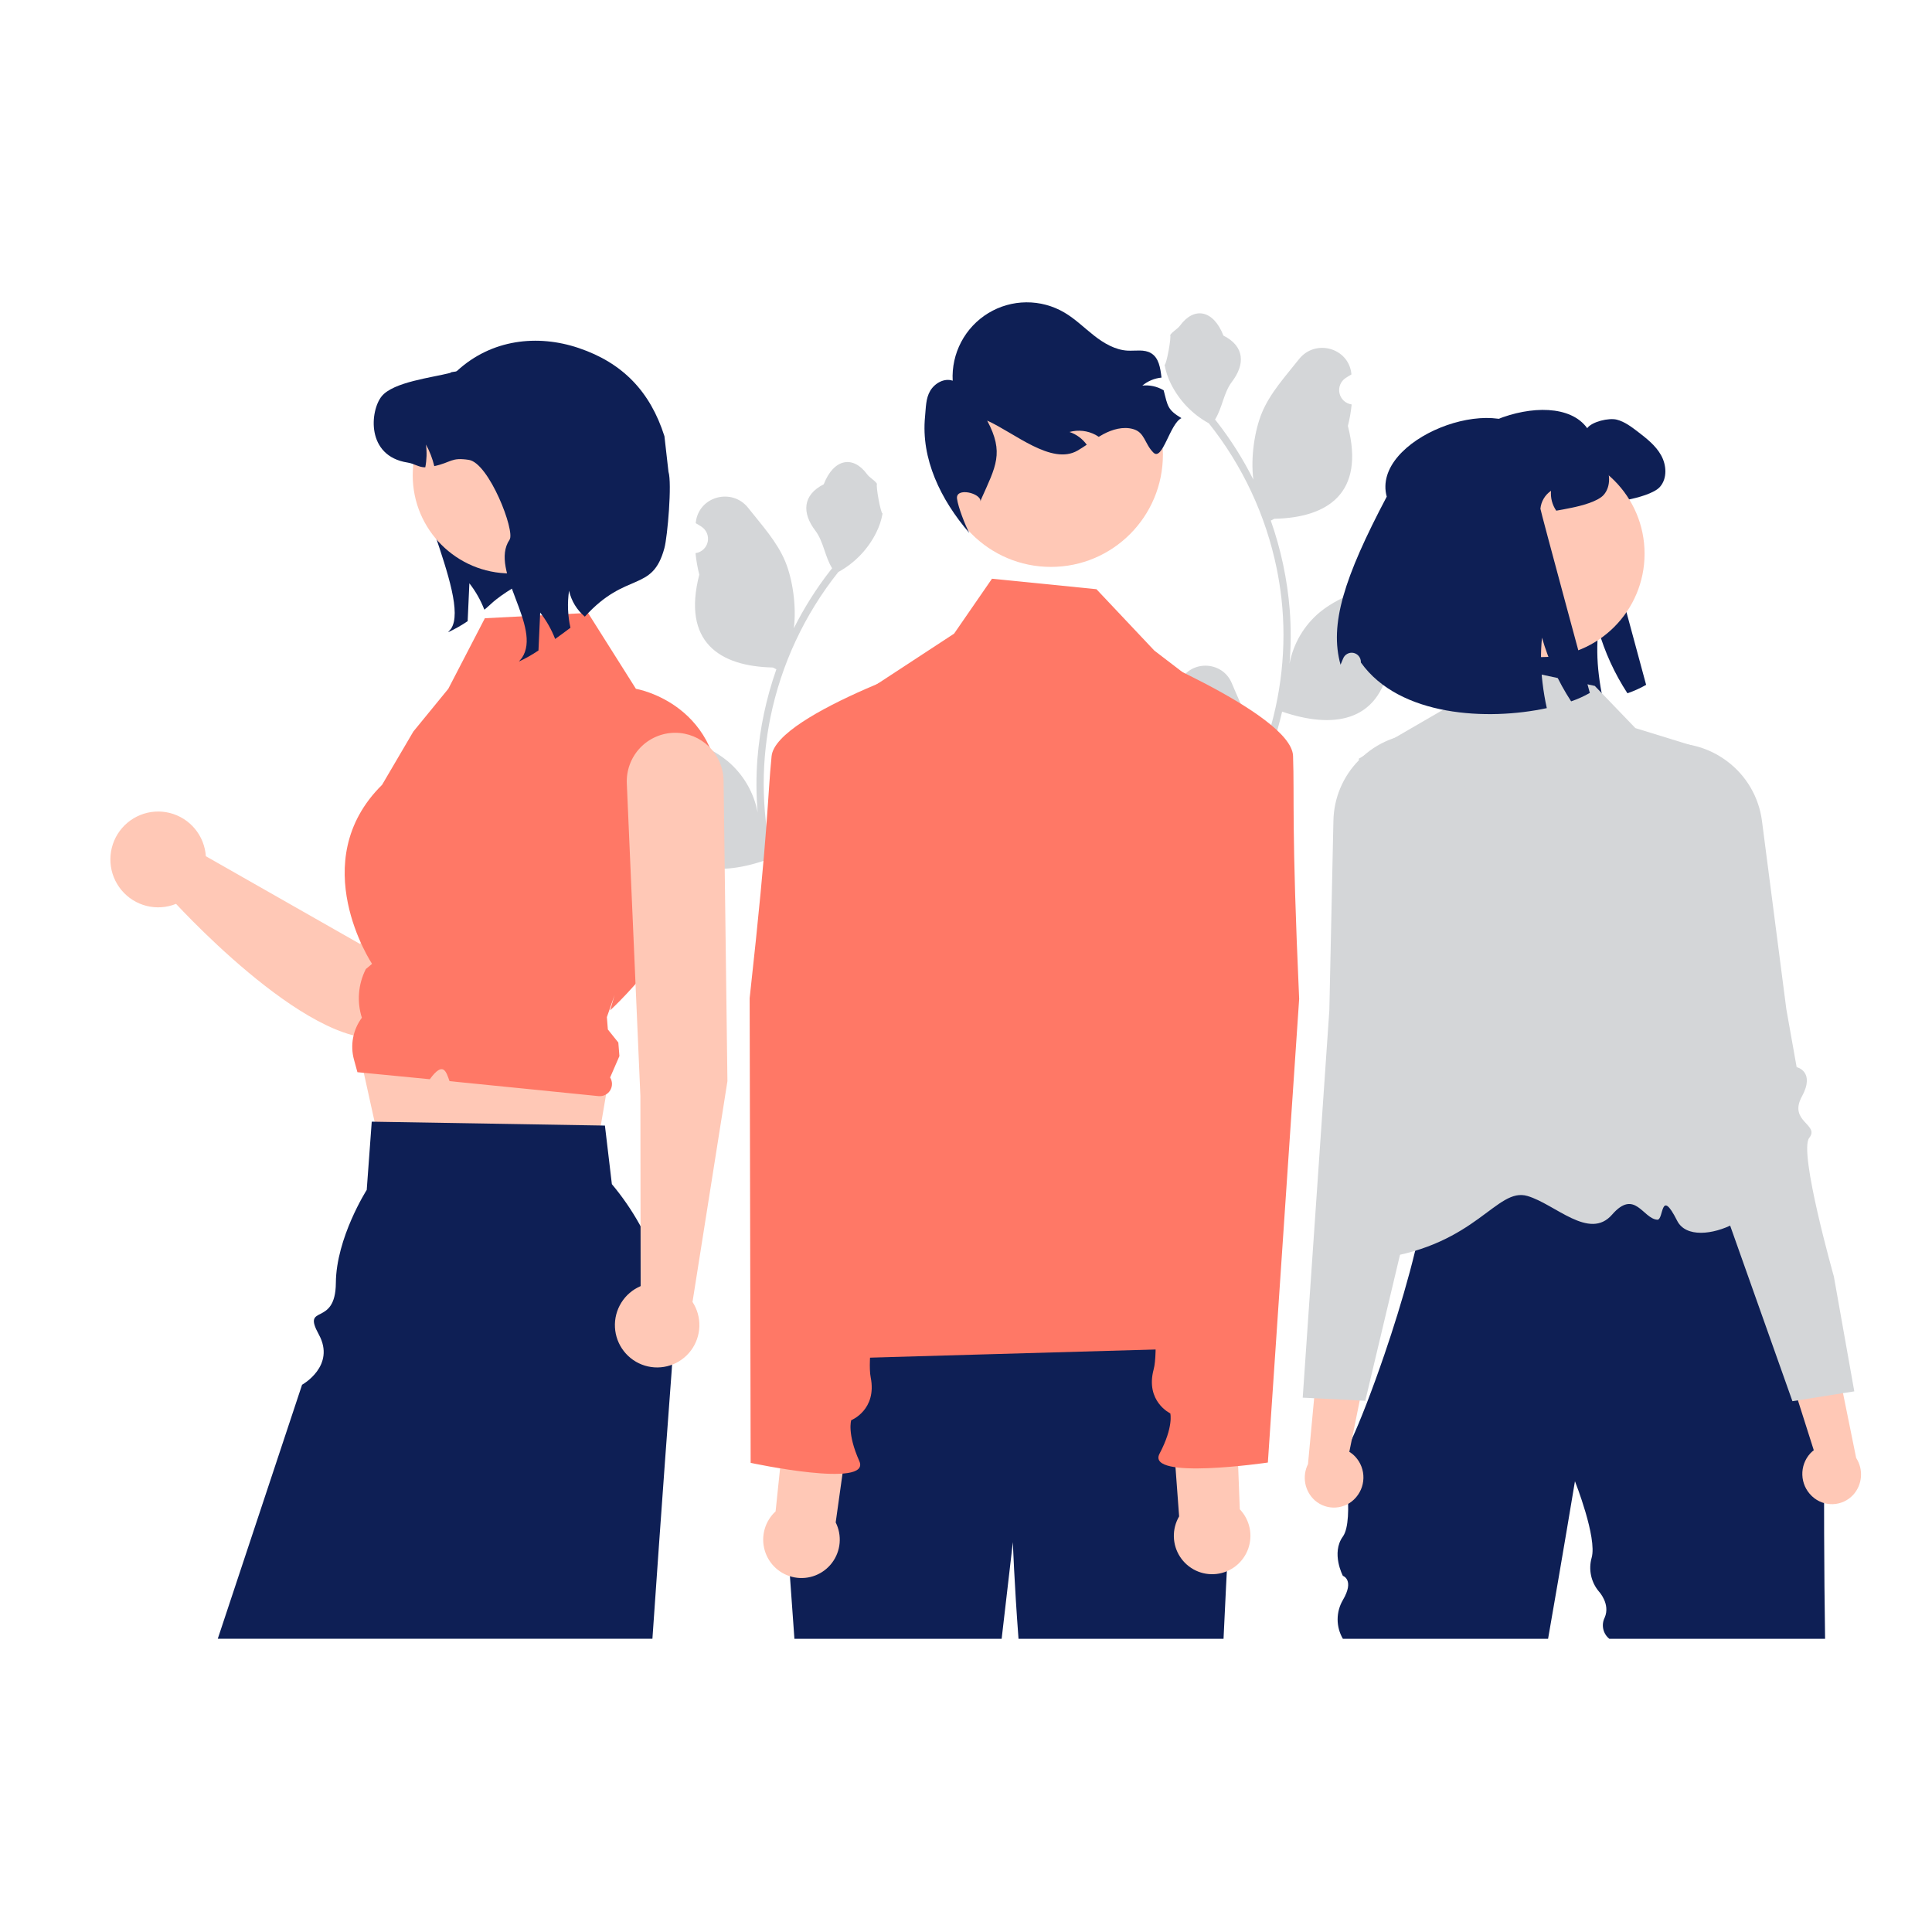 <svg width="280" height="280" viewBox="0 0 280 280" fill="none" xmlns="http://www.w3.org/2000/svg">
<path d="M169.843 102.208C170.159 102.222 170.471 102.139 170.738 101.97C171.005 101.8 171.214 101.553 171.336 101.26C171.458 100.968 171.487 100.645 171.42 100.336C171.353 100.026 171.192 99.745 170.96 99.53C170.921 99.375 170.893 99.264 170.854 99.109C170.868 99.075 170.882 99.041 170.896 99.008C172.315 95.616 177.124 95.639 178.531 99.036C179.779 102.051 181.369 105.071 181.76 108.259C181.933 109.668 181.86 111.096 181.545 112.48C184.478 106.067 186.001 99.096 186.011 92.041C186.011 90.271 185.913 88.502 185.717 86.742C185.554 85.3 185.329 83.868 185.041 82.446C183.469 74.731 180.095 67.501 175.194 61.347C172.822 60.05 170.904 58.055 169.698 55.631C169.261 54.76 168.952 53.829 168.781 52.869C169.049 52.904 169.79 48.819 169.588 48.569C169.961 48.001 170.629 47.719 171.036 47.166C173.061 44.413 175.852 44.894 177.308 48.635C180.42 50.209 180.45 52.82 178.541 55.332C177.326 56.93 177.159 59.092 176.093 60.802C176.203 60.943 176.317 61.079 176.427 61.22C178.431 63.804 180.178 66.579 181.643 69.505C181.229 66.26 181.84 62.35 182.883 59.83C184.07 56.959 186.296 54.541 188.255 52.059C190.609 49.077 195.436 50.378 195.851 54.158C195.855 54.194 195.858 54.231 195.862 54.268C195.571 54.432 195.286 54.607 195.008 54.792C194.657 55.026 194.386 55.361 194.229 55.753C194.072 56.145 194.037 56.575 194.128 56.988C194.219 57.4 194.432 57.775 194.74 58.064C195.047 58.352 195.434 58.541 195.85 58.606L195.893 58.612C195.789 59.664 195.606 60.706 195.345 61.73C197.859 71.477 192.431 75.026 184.682 75.186C184.511 75.274 184.344 75.362 184.173 75.445C185.644 79.626 186.567 83.981 186.919 88.4C187.117 91.007 187.106 93.626 186.884 96.232L186.897 96.14C187.458 93.242 189 90.628 191.261 88.739C194.62 85.973 199.365 84.954 202.988 82.731C204.732 81.661 206.967 83.044 206.663 85.071C206.658 85.103 206.653 85.136 206.648 85.168C206.108 85.389 205.582 85.643 205.074 85.929C204.782 86.094 204.498 86.268 204.219 86.453C203.869 86.688 203.597 87.023 203.44 87.415C203.283 87.806 203.248 88.237 203.339 88.649C203.43 89.061 203.643 89.436 203.951 89.725C204.258 90.014 204.645 90.203 205.062 90.267L205.104 90.273C205.135 90.278 205.161 90.282 205.192 90.287C204.269 92.496 202.974 94.529 201.363 96.298C199.791 104.806 193.04 105.614 185.818 103.136H185.813C185.021 106.588 183.873 109.948 182.388 113.162H170.15C170.106 113.026 170.066 112.885 170.027 112.748C171.16 112.82 172.297 112.752 173.413 112.546C172.505 111.429 171.597 110.304 170.689 109.187C170.669 109.166 170.65 109.144 170.632 109.121C170.172 108.549 169.707 107.982 169.246 107.41L169.246 107.409C169.221 105.657 169.422 103.909 169.843 102.208L169.843 102.208Z" fill="#D4D6D8"/>
<path d="M209.135 70.809C206.86 62.492 225.213 55.36 230.032 62.057C230.702 61.105 233.179 60.527 234.315 60.819C235.452 61.111 236.407 61.841 237.34 62.548C238.622 63.535 239.95 64.558 240.737 65.978C241.53 67.391 241.652 69.319 240.586 70.546C239.741 71.522 237.246 72.153 235.976 72.41C235.09 72.591 234.344 72.737 233.703 72.842C233.121 72.001 232.853 70.981 232.946 69.962C232.514 70.254 232.153 70.637 231.887 71.086C231.621 71.534 231.457 72.036 231.407 72.556C231.39 72.772 238.569 99.254 238.569 99.254C237.707 99.746 236.799 100.155 235.86 100.475C234 97.626 232.576 94.515 231.635 91.244C231.418 93.431 231.446 95.636 231.716 97.817C231.86 99.04 232.066 100.254 232.334 101.456C223.803 103.302 210.971 102.695 205.388 94.843C205.387 94.811 205.386 94.778 205.386 94.746C205.381 94.436 205.27 94.137 205.07 93.9C204.87 93.664 204.594 93.505 204.29 93.45C203.986 93.394 203.672 93.447 203.402 93.599C203.132 93.75 202.923 93.991 202.811 94.28C202.676 94.626 202.551 94.926 202.44 95.164C200.814 89.334 202.918 82.586 209.135 70.809Z" fill="#0E1F55"/>
<path d="M194.619 210.25V210.521C194.608 210.431 194.608 210.34 194.619 210.25V210.25Z" fill="#0E1F55"/>
<path d="M202.973 163.179C203.19 163.121 203.41 163.078 203.634 163.051C203.377 163.093 203.157 163.136 202.973 163.179Z" fill="#0E1F55"/>
<path d="M202.779 163.231C202.838 163.214 202.903 163.198 202.973 163.182C202.908 163.198 202.846 163.211 202.779 163.231Z" fill="#0E1F55"/>
<path d="M264.505 237.504H233.234C232.787 237.147 232.477 236.647 232.356 236.088C232.234 235.529 232.307 234.945 232.564 234.434C233.418 232.47 231.744 230.675 231.744 230.675C231.176 230.007 230.781 229.21 230.594 228.352C230.407 227.495 230.434 226.605 230.673 225.76C231.501 222.859 228.254 214.671 228.254 214.671C228.254 214.671 226.504 225.244 224.359 237.504H194.619C194.121 236.653 193.858 235.685 193.858 234.698C193.858 233.711 194.121 232.743 194.619 231.892C196.352 228.946 194.619 228.381 194.619 228.381C194.619 228.381 192.886 225.084 194.619 222.69C196.352 220.297 194.619 210.522 194.619 210.522C194.684 210.955 195.178 210.169 195.938 208.521C197.096 206.015 198.864 201.508 200.651 196.275C201.929 192.54 203.216 188.431 204.293 184.413H204.295C204.578 183.358 204.845 182.312 205.097 181.275C205.591 179.243 206.014 177.268 206.336 175.414C207.033 171.42 207.263 167.989 206.728 165.758C206.284 163.901 205.312 162.877 203.634 163.052C204.533 162.903 205.85 162.761 207.472 162.628C207.765 162.604 208.068 162.581 208.381 162.554C220.482 161.638 246.445 161.111 246.445 161.111L254.397 175.388L264.468 193.472C264.468 193.472 264.194 217.733 264.505 237.504Z" fill="#0E1F55"/>
<path d="M231.127 99.406L212.805 95.51L209.168 102.851L196.917 109.961C196.917 109.961 204.814 142.329 204.769 146.882C204.654 158.44 186.208 184.349 200.141 182.356C214.074 180.363 216.905 172.014 221.378 173.334C225.412 174.525 230.338 179.821 233.635 176.033C236.933 172.245 238.094 176.619 240.18 176.77C241.171 176.842 240.574 171.987 243.067 176.921C245.56 181.855 258.782 175.214 254.301 170.721C246.838 163.239 245.321 108.085 245.321 108.085L237.013 105.522L231.127 99.406Z" fill="#D4D6D8"/>
<path d="M196.571 216.954C197.307 216.074 197.671 214.941 197.587 213.795C197.502 212.65 196.975 211.583 196.118 210.821C195.941 210.669 195.752 210.532 195.553 210.411L198.616 195.339L191.534 191.09L189.565 212.192C189.129 213.059 188.992 214.046 189.175 215C189.357 215.953 189.85 216.819 190.575 217.463C190.992 217.825 191.475 218.101 191.998 218.276C192.521 218.451 193.073 218.521 193.623 218.482C194.173 218.443 194.709 218.296 195.202 218.049C195.695 217.802 196.135 217.46 196.496 217.042C196.521 217.013 196.546 216.984 196.571 216.954Z" fill="#FFC8B6"/>
<path d="M218.558 137.508C218.514 137.024 217.897 136.804 217.043 136.5C216.185 136.235 215.369 135.848 214.621 135.35C212.73 133.98 213.474 132.548 214.504 130.568C214.705 130.183 214.914 129.782 215.11 129.365C215.692 128.132 214.765 123.043 212.348 114.238C211.604 111.527 211.607 109.613 211.092 108.342C210.58 107.072 209.553 106.446 206.755 106.315C203.373 106.144 200.062 107.324 197.546 109.597C197.478 109.657 197.408 109.723 197.34 109.785C197.212 109.906 197.087 110.029 196.964 110.155C194.638 112.501 193.306 115.658 193.249 118.965L193.236 119.528L192.658 146.431L191.036 170.039L188.8 202.56L190.456 202.641L197.066 202.971L197.868 203.011L199.77 195.012L202.058 185.387L202.899 181.851L205.509 170.883L206.726 165.757L207.471 162.628L207.774 161.349L209.253 155.137C209.287 155.006 212.688 141.552 216.609 139.302C218.072 138.464 218.6 137.977 218.558 137.508Z" fill="#D4D6D8"/>
<path d="M262.556 216.792C261.73 215.996 261.246 214.909 261.208 213.761C261.169 212.613 261.579 211.495 262.35 210.646C262.509 210.476 262.682 210.319 262.867 210.177L258.207 195.522L264.793 190.535L269.011 211.303C269.538 212.118 269.78 213.085 269.7 214.053C269.621 215.02 269.224 215.935 268.571 216.652C268.196 217.057 267.745 217.384 267.244 217.614C266.743 217.844 266.202 217.973 265.651 217.994C265.1 218.014 264.551 217.925 264.034 217.733C263.517 217.54 263.043 217.248 262.64 216.872C262.611 216.846 262.584 216.819 262.556 216.792Z" fill="#FFC8B6"/>
<path d="M265.777 184.993C265.777 184.993 260.641 166.876 262.207 164.915C263.773 162.954 259.147 162.571 261.141 158.918C263.134 155.265 260.383 154.654 260.383 154.654L258.889 146.256L256.22 125.628L256.139 125.015L255.363 119.013C255.146 117.299 254.586 115.646 253.718 114.154C252.849 112.662 251.69 111.36 250.308 110.327C250.237 110.273 250.165 110.221 250.093 110.169C249.764 109.932 249.429 109.712 249.086 109.51C246.523 107.994 243.514 107.421 240.576 107.889C235.04 108.754 236.763 110.824 235.865 116.368C234.406 125.384 234.027 130.542 234.739 131.708C234.978 132.1 235.23 132.475 235.47 132.836C236.707 134.696 237.6 136.038 235.865 137.607C235.174 138.18 234.405 138.652 233.581 139.008C232.766 139.404 232.176 139.688 232.184 140.174C232.193 140.646 232.769 141.071 234.313 141.746C236.183 142.567 238.191 145.669 239.836 148.838C241.142 151.392 242.306 154.016 243.324 156.699L257.464 196.569L259.771 203.071L260.566 202.945L267.1 201.906L268.738 201.646L265.777 184.993Z" fill="#D4D6D8"/>
<path d="M223.397 95.232C231.652 95.232 238.344 88.523 238.344 80.247C238.344 71.971 231.652 65.262 223.397 65.262C215.141 65.262 208.449 71.971 208.449 80.247C208.449 88.523 215.141 95.232 223.397 95.232Z" fill="#FFC8B6"/>
<path d="M200.976 71.979C198.701 63.662 217.054 56.529 221.873 63.227C222.543 62.275 225.02 61.697 226.156 61.989C227.292 62.281 228.248 63.011 229.181 63.718C230.463 64.705 231.791 65.728 232.578 67.147C233.37 68.561 233.493 70.489 232.426 71.716C231.581 72.692 229.087 73.322 227.817 73.579C226.931 73.761 226.185 73.907 225.544 74.012C224.962 73.171 224.694 72.151 224.787 71.132C224.355 71.423 223.994 71.807 223.728 72.256C223.462 72.704 223.298 73.206 223.248 73.725C223.231 73.942 230.41 100.424 230.41 100.424C229.547 100.916 228.64 101.325 227.7 101.645C225.841 98.796 224.417 95.685 223.476 92.414C223.259 94.601 223.286 96.806 223.557 98.987C223.701 100.21 223.907 101.424 224.175 102.626C215.644 104.472 202.812 103.865 197.229 96.013C197.228 95.981 197.227 95.948 197.226 95.915C197.222 95.606 197.11 95.307 196.91 95.07C196.711 94.834 196.435 94.675 196.131 94.62C195.826 94.564 195.512 94.617 195.243 94.769C194.973 94.92 194.764 95.161 194.652 95.45C194.516 95.796 194.392 96.096 194.281 96.334C192.655 90.504 194.758 83.756 200.976 71.979Z" fill="#0E1F55"/>
<path d="M126.848 123.76C126.532 123.775 126.22 123.692 125.953 123.522C125.686 123.353 125.477 123.105 125.355 122.813C125.233 122.521 125.204 122.198 125.271 121.888C125.338 121.579 125.499 121.298 125.731 121.083C125.77 120.928 125.798 120.816 125.837 120.662C125.823 120.628 125.809 120.594 125.795 120.561C124.376 117.169 119.567 117.192 118.16 120.589C116.912 123.604 115.322 126.624 114.931 129.812C114.758 131.221 114.831 132.649 115.146 134.033C112.213 127.62 110.69 120.649 110.68 113.594C110.68 111.824 110.778 110.055 110.974 108.295C111.137 106.853 111.362 105.421 111.65 103.999C113.222 96.284 116.596 89.053 121.497 82.9C123.869 81.603 125.787 79.608 126.993 77.184C127.43 76.312 127.739 75.382 127.91 74.422C127.642 74.457 126.901 70.372 127.103 70.121C126.73 69.554 126.062 69.272 125.655 68.719C123.63 65.966 120.84 66.446 119.383 70.187C116.271 71.762 116.241 74.373 118.15 76.885C119.365 78.482 119.532 80.644 120.598 82.355C120.488 82.496 120.374 82.632 120.264 82.773C118.26 85.357 116.513 88.132 115.048 91.057C115.463 87.812 114.851 83.903 113.808 81.383C112.621 78.512 110.395 76.094 108.436 73.611C106.082 70.63 101.255 71.931 100.841 75.711C100.837 75.747 100.833 75.784 100.829 75.82C101.12 75.985 101.405 76.16 101.684 76.344C102.034 76.579 102.305 76.914 102.462 77.306C102.619 77.698 102.654 78.128 102.563 78.54C102.472 78.953 102.259 79.328 101.952 79.616C101.644 79.905 101.257 80.094 100.841 80.158L100.798 80.165C100.902 81.217 101.085 82.259 101.346 83.283C98.832 93.029 104.26 96.579 112.009 96.739C112.181 96.827 112.347 96.915 112.518 96.998C111.047 101.179 110.124 105.534 109.772 109.953C109.574 112.56 109.585 115.179 109.808 117.785L109.794 117.692C109.233 114.795 107.691 112.181 105.43 110.291C102.071 107.526 97.326 106.507 93.703 104.284C91.959 103.213 89.724 104.596 90.028 106.624C90.033 106.656 90.038 106.688 90.043 106.721C90.583 106.941 91.109 107.195 91.618 107.482C91.909 107.646 92.194 107.821 92.472 108.006C92.823 108.24 93.094 108.575 93.251 108.967C93.408 109.359 93.443 109.789 93.352 110.202C93.261 110.614 93.048 110.989 92.74 111.278C92.433 111.566 92.046 111.755 91.629 111.82L91.587 111.826C91.556 111.831 91.53 111.835 91.499 111.839C92.422 114.049 93.717 116.082 95.328 117.851C96.9 126.359 103.652 127.166 110.873 124.689H110.878C111.67 128.141 112.818 131.501 114.304 134.715H126.541C126.585 134.578 126.625 134.438 126.664 134.301C125.531 134.373 124.394 134.305 123.278 134.099C124.186 132.982 125.094 131.856 126.002 130.739C126.022 130.718 126.041 130.696 126.059 130.673C126.519 130.102 126.984 129.534 127.445 128.963L127.445 128.962C127.47 127.21 127.269 125.462 126.848 123.761L126.848 123.76Z" fill="#D4D6D8"/>
<path d="M69.746 62.059C69.468 62.708 60.904 62.638 60.511 63.216C57.487 67.677 68.389 86.657 65.365 91.124L64.943 91.627C65.93 91.171 66.878 90.635 67.777 90.024C67.858 88.196 67.939 86.362 68.025 84.534C68.931 85.695 69.662 86.984 70.195 88.358C70.899 87.861 71.477 86.938 74.495 85.124C75.717 83.778 77.125 82.616 78.677 81.672L69.746 62.059Z" fill="#0E1F55"/>
<path d="M75.964 98.62C75.019 98.002 73.94 97.62 72.818 97.504C71.696 97.388 70.563 97.543 69.512 97.954C68.462 98.365 67.524 99.022 66.777 99.869C66.03 100.716 65.496 101.73 65.218 102.826L52.203 136.822L29.833 124.09C29.735 122.626 29.177 121.231 28.239 120.105C27.301 118.98 26.032 118.18 24.613 117.822C23.194 117.464 21.699 117.566 20.341 118.113C18.983 118.66 17.833 119.624 17.056 120.866C16.278 122.109 15.913 123.566 16.013 125.03C16.113 126.493 16.673 127.887 17.612 129.012C18.551 130.137 19.821 130.935 21.24 131.291C22.66 131.647 24.155 131.544 25.512 130.995C30.223 136.036 50.647 156.703 59.102 148.628C66.209 141.841 76.466 115.535 78.935 106.451C79.33 104.998 79.256 103.457 78.722 102.05C78.188 100.643 77.222 99.441 75.964 98.62V98.62Z" fill="#FFC8B6"/>
<path d="M51.525 150.051L55.632 168.661L85.664 171.384L88.424 155.18L51.525 150.051Z" fill="#FFC8B6"/>
<path d="M97.4 197.773C97.387 198.04 97.37 198.304 97.351 198.571C97.063 202.427 96.734 206.874 96.377 211.748C95.815 219.482 95.187 228.288 94.553 237.502H31.561L43.778 200.69C43.778 200.69 48.711 197.967 46.2 193.393C43.688 188.819 48.63 192.464 48.675 185.932C48.721 179.4 53.149 172.451 53.149 172.451L53.876 162.561L54.291 162.569L87.072 163.116L87.67 163.127L88.677 171.617C94.79 178.91 97.908 188.261 97.4 197.773V197.773Z" fill="#0E1F55"/>
<path d="M70.27 89.6L85.218 88.828L92.161 99.827C92.161 99.827 105.225 102.016 104.319 117.449C103.414 132.881 88.425 146.423 88.425 146.423L89.065 144.221L87.953 147.409L88.095 149.199L89.613 151.094L89.77 153.055L88.425 156.156C88.6 156.437 88.692 156.762 88.693 157.093C88.693 157.424 88.6 157.749 88.426 158.03C88.251 158.312 88.002 158.538 87.705 158.684C87.409 158.831 87.077 158.891 86.749 158.858L65.15 156.688C64.658 155.331 64.263 153.709 62.292 156.41L60.258 156.212L51.8 155.391L51.302 153.573C51.019 152.54 50.975 151.456 51.173 150.403C51.371 149.35 51.806 148.357 52.445 147.498V147.498C51.71 145.192 51.902 142.689 52.981 140.523L53.021 140.441L53.92 139.691C53.92 139.691 44.093 124.89 55.374 113.743L59.901 106.026L64.967 99.83L70.27 89.6Z" fill="#FF7866"/>
<path d="M73.99 83.107C81.819 83.107 88.165 76.745 88.165 68.896C88.165 61.048 81.819 54.685 73.99 54.685C66.162 54.685 59.815 61.048 59.815 68.896C59.815 76.745 66.162 83.107 73.99 83.107Z" fill="#FFC8B6"/>
<path d="M84.757 89.369C83.603 88.402 82.799 87.08 82.472 85.609C82.209 87.395 82.278 89.216 82.674 90.978C81.906 91.556 81.161 92.106 80.457 92.604C79.924 91.229 79.193 89.941 78.287 88.779C78.201 90.608 78.12 92.442 78.039 94.27C77.14 94.881 76.192 95.417 75.205 95.873L75.627 95.369C78.651 90.903 70.825 82.681 73.849 78.22C74.698 76.97 70.865 67.094 67.945 66.648C65.348 66.254 65.457 67.007 62.941 67.556C62.68 66.464 62.274 65.411 61.735 64.426C61.879 65.524 61.846 66.637 61.637 67.724C60.742 67.759 60.039 67.187 59.086 67.041C53.009 66.11 53.626 59.52 55.317 57.431C57.014 55.348 62.647 54.723 65.244 54.046C65.481 53.815 66.017 53.959 66.254 53.739C71.231 49.173 77.888 48.417 83.878 50.441C90.267 52.599 94.25 56.777 96.294 63.217L96.88 68.371C97.406 70.028 96.745 77.738 96.294 79.418C94.542 85.945 90.812 82.687 84.757 89.369Z" fill="#0E1F55"/>
<path d="M105.425 156.696L104.867 113.124C104.838 111.278 104.086 109.517 102.774 108.222C101.461 106.927 99.694 106.201 97.852 106.201H97.852C96.9 106.201 95.957 106.396 95.082 106.773C94.206 107.15 93.417 107.702 92.761 108.395C92.106 109.088 91.598 109.908 91.269 110.804C90.939 111.7 90.796 112.654 90.846 113.608L92.81 158.851L92.847 186.392C91.69 186.884 90.712 187.722 90.046 188.791C89.379 189.859 89.058 191.108 89.124 192.367C89.19 193.625 89.641 194.833 90.416 195.825C91.191 196.818 92.251 197.547 93.454 197.915C94.656 198.282 95.943 198.269 97.138 197.878C98.333 197.487 99.379 196.736 100.134 195.728C100.888 194.72 101.315 193.504 101.357 192.244C101.398 190.985 101.051 189.743 100.364 188.687L105.425 156.696Z" fill="#FFC8B6"/>
<path d="M178.583 213.068C178.583 213.068 177.72 228.629 177.324 237.505H147.611C146.999 229.428 146.793 223.494 146.793 223.494L145.167 237.505H115.133L113.271 211.556L122.27 189.195C122.27 189.195 171.032 185.805 175.556 190.106C180.076 194.404 178.583 213.068 178.583 213.068Z" fill="#0E1F55"/>
<path d="M152.308 82.161C161.272 82.161 168.538 74.877 168.538 65.89C168.538 56.904 161.272 49.619 152.308 49.619C143.345 49.619 136.078 56.904 136.078 65.89C136.078 74.877 143.345 82.161 152.308 82.161Z" fill="#FFC8B6"/>
<path d="M171.226 60.6C169.559 61.362 168.479 66.882 167.168 65.599C165.858 64.316 165.946 62.646 164.179 62.172C162.753 61.788 161.217 62.227 159.916 62.919C159.684 63.041 159.459 63.174 159.239 63.306C159.094 63.209 158.95 63.118 158.795 63.034C157.631 62.409 156.273 62.256 154.999 62.606C156.005 62.944 156.88 63.59 157.5 64.453C157.064 64.746 156.623 65.039 156.172 65.299C152.403 67.48 147.039 62.738 143.071 60.956C145.556 65.632 144.333 67.568 142.175 72.404L142.1 72.679C142.223 71.467 138.482 70.564 138.699 72.27C138.853 73.481 139.899 76.174 140.484 77.243C136.313 72.407 133.462 66.49 134.063 60.385C134.194 59.103 134.155 57.75 134.815 56.637C135.475 55.53 136.852 54.753 138.07 55.175C137.967 53.228 138.392 51.29 139.3 49.566C140.208 47.842 141.565 46.397 143.226 45.384C144.888 44.371 146.792 43.829 148.737 43.815C150.682 43.8 152.594 44.315 154.27 45.303C155.828 46.219 157.128 47.515 158.556 48.633C159.983 49.751 161.629 50.725 163.439 50.818C164.588 50.873 165.837 50.592 166.824 51.188C167.967 51.88 168.163 53.329 168.334 54.723C167.315 54.824 166.349 55.227 165.559 55.881C166.614 55.773 167.675 56.001 168.593 56.533C168.611 56.541 168.627 56.551 168.643 56.562C169.247 58.865 169.185 59.376 171.226 60.6Z" fill="#0E1F55"/>
<path d="M115.205 197.069C129.026 180.85 124.358 160.221 118.872 139.396L119.916 108.633C119.967 107.124 120.38 105.649 121.119 104.334C121.859 103.018 122.903 101.9 124.164 101.075L138.273 91.833L143.765 83.873L158.903 85.391L167.298 94.291L176.59 101.402C178.923 103.188 180.698 105.605 181.706 108.369C182.714 111.132 182.913 114.127 182.279 117.001L173.387 157.315C173.387 157.315 177.106 178.215 174.837 180.523C172.568 182.831 166.72 180.524 171.357 183.115C176.922 186.224 181.982 185.651 179.166 188.474C176.35 191.297 179.914 195.222 179.914 195.222L115.205 197.069Z" fill="#FF7866"/>
<path d="M121.115 220.64L123.419 204.182L114.225 201.551L112.406 219.038C111.645 219.737 111.094 220.635 110.815 221.632C110.535 222.628 110.538 223.682 110.824 224.677C111.11 225.672 111.666 226.567 112.431 227.261C113.196 227.956 114.14 228.423 115.155 228.61C116.17 228.797 117.218 228.696 118.179 228.319C119.14 227.941 119.978 227.303 120.597 226.475C121.216 225.647 121.593 224.662 121.684 223.631C121.776 222.6 121.578 221.564 121.115 220.64V220.64Z" fill="#FFC8B6"/>
<path d="M138.619 94.799C138.619 94.799 112.449 103.338 111.825 109.586C111.201 115.834 111.408 119.659 108.646 144.66L108.791 212.008C108.791 212.008 126.337 215.774 124.537 211.747C122.738 207.72 123.366 205.826 123.366 205.826C123.366 205.826 127.127 204.338 126.186 199.61C125.244 194.882 129.966 171.452 129.966 171.452L132.947 129.433L138.619 94.799Z" fill="#FF7866"/>
<path d="M170.887 219.766L169.661 203.193L179.007 201.17L179.682 218.738C180.395 219.486 180.887 220.419 181.101 221.431C181.315 222.444 181.243 223.496 180.893 224.47C180.543 225.443 179.929 226.3 179.12 226.943C178.312 227.586 177.34 227.99 176.315 228.11C175.289 228.23 174.251 228.061 173.316 227.621C172.382 227.182 171.588 226.49 171.024 225.623C170.46 224.756 170.148 223.749 170.124 222.714C170.1 221.68 170.364 220.659 170.887 219.766H170.887Z" fill="#FFC8B6"/>
<path d="M161.626 93.049C161.626 93.049 187.184 103.285 187.399 109.56C187.614 115.836 187.158 119.639 188.284 144.768L183.748 211.962C183.748 211.962 165.994 214.57 168.053 210.67C170.111 206.77 169.608 204.838 169.608 204.838C169.608 204.838 165.951 203.107 167.199 198.451C168.447 193.795 165.262 170.106 165.262 170.106L165.028 127.98L161.626 93.049Z" fill="#FF7866"/>
</svg>
